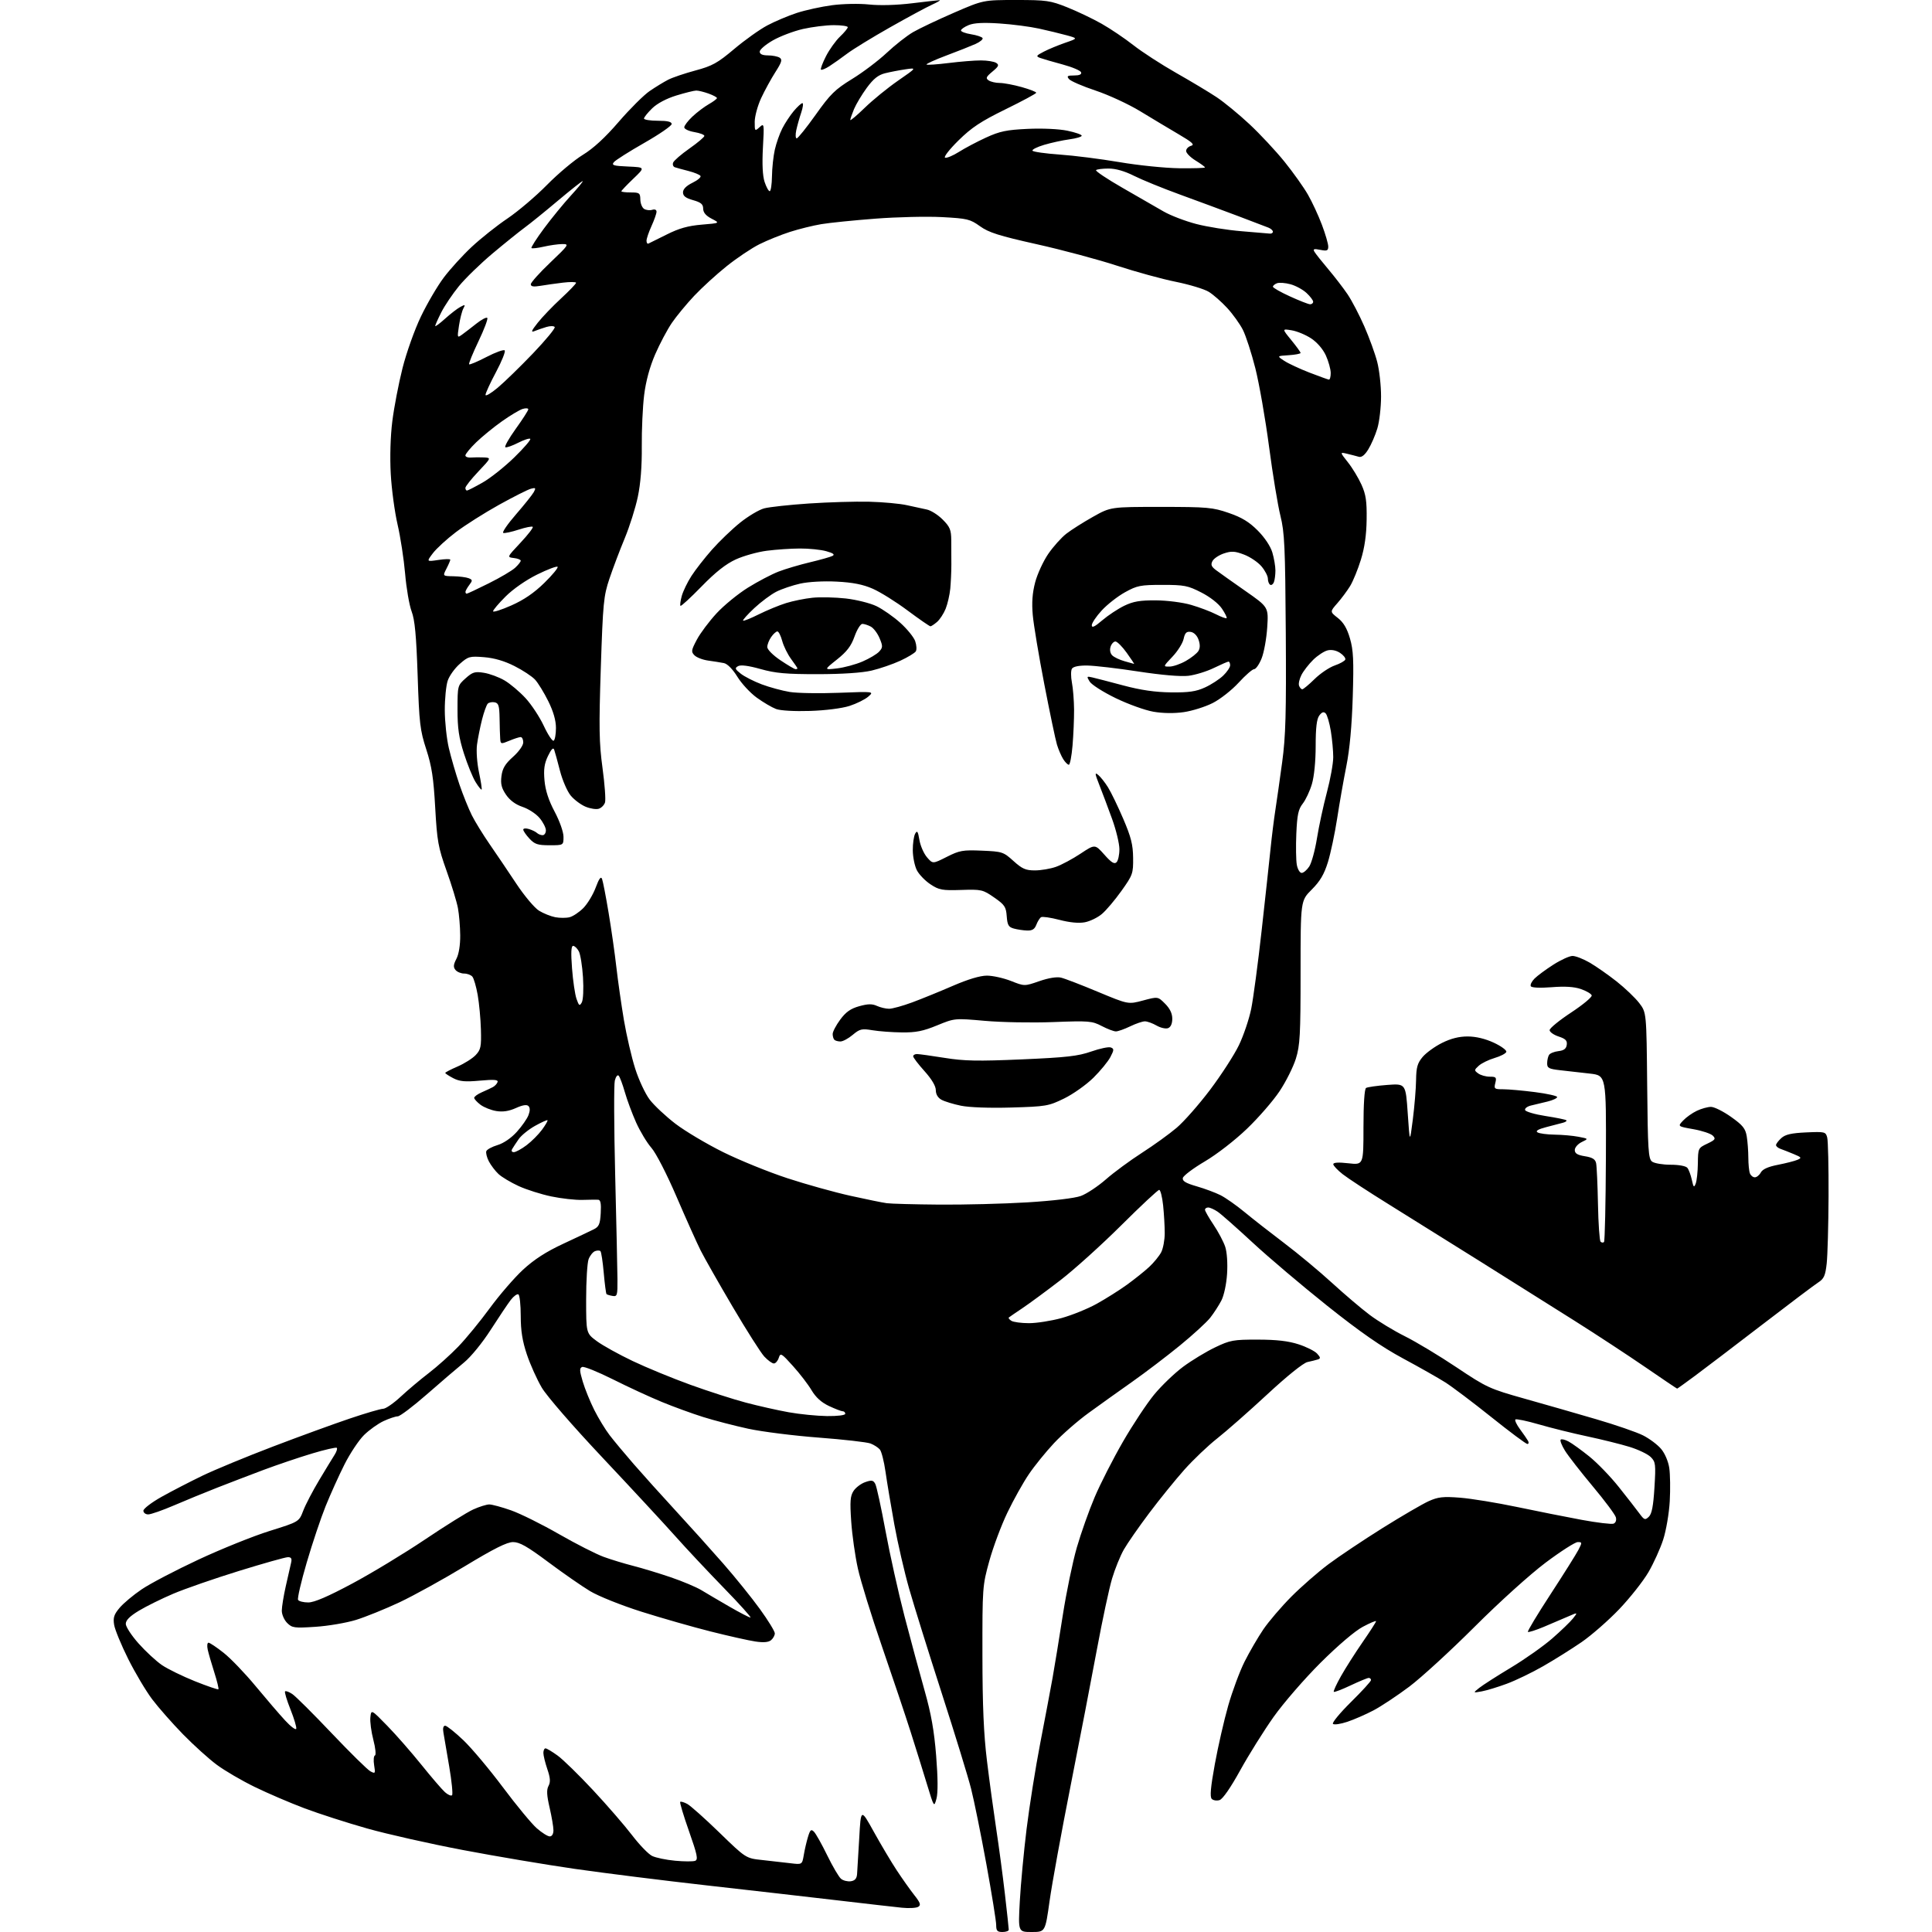 <?xml version="1.0" encoding="UTF-8" standalone="no"?>
<svg 
  version="1.1" 
  xmlns="http://www.w3.org/2000/svg" 
  xmlns:xlink="http://www.w3.org/1999/xlink" 
  xmlns:svg="http://www.w3.org/2000/svg"
  xmlns:rdf="http://www.w3.org/1999/02/22-rdf-syntax-ns#"
  xmlns:cc="http://creativecommons.org/ns#"
  xmlns:dc="http://purl.org/dc/elements/1.1/"
  viewBox="0 0 768 768"
  width="768"
  height="768"
>
<style>svg {background-color: white; }</style>"
<path stroke="none" fill="black" fill-rule="evenodd" d="M398.50,768.00C396.43,768.00 396.00,767.52 396.00,765.22C396.00,763.69 394.24,752.78 392.09,740.97C389.93,729.16 387.20,715.67 386.01,711.00C384.83,706.33 379.59,689.29 374.38,673.15C369.17,657.00 363.34,638.33 361.43,631.65C359.52,624.97 356.86,613.42 355.51,606.00C354.16,598.58 352.59,589.16 352.01,585.08C351.43,580.99 350.42,577.01 349.77,576.22C349.12,575.44 347.44,574.35 346.04,573.81C344.64,573.28 335.39,572.22 325.47,571.47C315.55,570.72 302.95,569.13 297.47,567.95C291.99,566.76 283.90,564.66 279.50,563.28C275.10,561.90 267.68,559.19 263.00,557.26C258.32,555.33 249.61,551.31 243.64,548.31C237.66,545.32 232.17,543.10 231.43,543.39C230.31,543.82 230.35,544.82 231.65,549.20C232.52,552.12 234.58,557.20 236.24,560.50C237.90,563.80 240.64,568.30 242.33,570.50C244.01,572.70 248.33,577.88 251.91,582.00C255.49,586.12 262.99,594.45 268.56,600.50C274.14,606.55 282.64,616.00 287.45,621.50C292.27,627.00 298.86,635.17 302.10,639.66C305.35,644.14 308.00,648.47 308.00,649.28C308.00,650.09 307.33,651.31 306.51,651.99C305.49,652.84 303.51,653.01 300.26,652.52C297.64,652.13 289.65,650.34 282.50,648.54C275.35,646.74 262.98,643.20 255.00,640.68C246.86,638.10 237.88,634.50 234.53,632.48C231.25,630.50 223.77,625.31 217.92,620.94C209.63,614.75 206.55,613.00 203.96,613.00C201.54,613.00 196.40,615.57 184.88,622.54C176.21,627.79 164.47,634.27 158.81,636.94C153.14,639.60 145.35,642.75 141.51,643.94C137.66,645.12 130.41,646.36 125.40,646.68C116.98,647.24 116.12,647.12 114.14,645.14C112.96,643.96 112.01,641.76 112.02,640.25C112.03,638.74 112.74,634.35 113.61,630.50C114.48,626.65 115.42,622.49 115.71,621.25C116.10,619.57 115.79,619.00 114.46,619.00C113.48,619.00 104.71,621.47 94.98,624.48C85.24,627.49 73.50,631.57 68.88,633.53C64.27,635.49 58.14,638.52 55.25,640.26C51.60,642.46 50.00,644.06 50.00,645.51C50.00,646.66 52.29,650.17 55.10,653.32C57.90,656.46 62.06,660.31 64.35,661.88C66.63,663.44 72.54,666.33 77.47,668.31C82.40,670.28 86.61,671.72 86.82,671.51C87.03,671.30 86.30,668.29 85.19,664.81C84.08,661.34 82.90,657.26 82.57,655.75C82.24,654.24 82.38,653.00 82.89,653.00C83.40,653.00 86.11,654.81 88.90,657.02C91.70,659.23 97.42,665.19 101.62,670.27C105.82,675.34 111.09,681.48 113.33,683.90C115.57,686.33 117.56,687.82 117.76,687.22C117.96,686.63 116.92,683.15 115.46,679.50C114.00,675.85 113.04,672.63 113.32,672.35C113.60,672.07 114.88,672.53 116.16,673.38C117.45,674.22 124.50,681.24 131.83,688.97C139.17,696.69 146.10,703.52 147.23,704.12C149.18,705.17 149.27,705.02 148.72,701.67C148.40,699.72 148.55,697.98 149.05,697.81C149.54,697.64 149.26,694.87 148.42,691.65C147.58,688.44 147.04,684.39 147.23,682.65C147.58,679.50 147.58,679.50 153.92,686.00C157.41,689.58 163.52,696.55 167.50,701.50C171.48,706.45 175.70,711.36 176.87,712.41C178.05,713.46 179.32,714.01 179.70,713.63C180.08,713.25 179.57,708.12 178.57,702.22C177.58,696.32 176.54,690.26 176.27,688.75C175.96,687.02 176.21,686.00 176.96,686.00C177.61,686.00 180.86,688.59 184.18,691.75C187.50,694.91 194.58,703.35 199.93,710.50C205.28,717.65 211.32,724.96 213.36,726.75C215.40,728.54 217.73,730.00 218.53,730.00C219.42,730.00 220.00,729.04 220.00,727.56C220.00,726.22 219.31,722.16 218.47,718.54C217.33,713.61 217.22,711.45 218.05,709.92C218.88,708.36 218.76,706.75 217.57,703.25C216.71,700.72 216.00,697.82 216.00,696.82C216.00,695.82 216.38,695.00 216.85,695.00C217.32,695.00 219.48,696.29 221.65,697.86C223.82,699.43 230.16,705.62 235.74,711.61C241.33,717.60 248.30,725.65 251.24,729.50C254.18,733.35 257.78,737.08 259.25,737.78C260.71,738.49 264.82,739.34 268.38,739.67C271.93,740.00 275.52,740.02 276.34,739.70C277.58,739.22 277.18,737.27 273.89,727.93C271.72,721.77 270.14,716.53 270.39,716.28C270.63,716.04 271.88,716.39 273.16,717.07C274.45,717.76 280.23,722.90 286.00,728.51C296.50,738.70 296.50,738.70 303.00,739.39C306.57,739.77 311.61,740.34 314.18,740.66C318.86,741.24 318.86,741.24 319.52,737.37C319.88,735.24 320.63,731.99 321.20,730.15C322.06,727.33 322.44,727.01 323.57,728.15C324.31,728.89 326.68,733.11 328.83,737.52C330.98,741.93 333.45,746.13 334.32,746.85C335.18,747.57 336.93,748.01 338.19,747.83C339.83,747.60 340.56,746.77 340.70,745.00C340.81,743.62 341.20,737.18 341.56,730.69C342.21,718.87 342.21,718.87 347.37,728.19C350.21,733.31 354.30,740.20 356.48,743.50C358.65,746.80 361.78,751.21 363.43,753.31C365.86,756.39 366.16,757.28 365.02,757.99C364.24,758.47 361.33,758.63 358.55,758.35C355.77,758.07 344.27,756.75 333.00,755.43C321.73,754.11 298.32,751.43 281.00,749.48C263.68,747.53 240.05,744.57 228.50,742.91C216.95,741.24 196.93,737.87 184.00,735.41C171.07,732.96 153.97,729.11 146.00,726.86C138.03,724.61 126.78,720.99 121.00,718.81C115.22,716.63 106.32,712.81 101.22,710.32C96.11,707.83 89.36,703.89 86.22,701.56C83.07,699.24 77.02,693.77 72.76,689.42C68.51,685.06 62.99,678.80 60.50,675.50C58.02,672.20 53.72,664.98 50.96,659.46C48.20,653.93 45.69,647.83 45.37,645.90C44.91,643.04 45.31,641.78 47.54,639.14C49.04,637.35 52.99,634.04 56.32,631.79C59.64,629.53 69.82,624.20 78.93,619.95C88.04,615.70 100.76,610.58 107.18,608.58C118.86,604.93 118.86,604.93 120.54,600.53C121.46,598.12 124.33,592.62 126.91,588.32C129.49,584.02 132.23,579.51 133.01,578.30C133.79,577.08 134.18,575.85 133.88,575.54C133.58,575.24 129.09,576.27 123.92,577.83C118.74,579.39 110.12,582.31 104.77,584.31C99.42,586.32 91.10,589.51 86.27,591.40C81.45,593.29 73.75,596.45 69.16,598.42C64.58,600.39 59.96,602.00 58.91,602.00C57.86,602.00 57.00,601.34 57.00,600.53C57.00,599.73 60.26,597.24 64.25,595.00C68.24,592.76 75.55,588.99 80.50,586.60C85.45,584.22 98.05,579.01 108.50,575.03C118.95,571.04 132.68,566.04 139.00,563.91C145.32,561.77 151.31,560.02 152.31,560.01C153.31,560.01 156.46,557.83 159.31,555.18C162.16,552.53 167.20,548.29 170.50,545.77C173.80,543.24 179.03,538.55 182.13,535.34C185.23,532.13 190.89,525.23 194.71,520.00C198.54,514.77 204.48,507.90 207.91,504.73C212.30,500.68 217.04,497.61 223.83,494.45C229.15,491.97 234.62,489.38 236.00,488.69C238.11,487.63 238.55,486.63 238.80,482.22C239.02,478.48 238.74,476.98 237.80,476.91C237.09,476.87 234.24,476.90 231.48,476.98C228.72,477.06 223.17,476.44 219.15,475.60C215.13,474.76 209.29,472.91 206.17,471.48C203.06,470.05 199.45,467.90 198.16,466.69C196.87,465.49 195.15,463.22 194.33,461.66C193.52,460.10 193.07,458.27 193.32,457.60C193.58,456.93 195.59,455.84 197.79,455.18C200.20,454.46 203.23,452.38 205.43,449.94C207.44,447.72 209.54,444.72 210.08,443.28C210.74,441.55 210.74,440.34 210.07,439.67C209.40,439.00 207.74,439.26 205.07,440.47C202.32,441.71 199.89,442.08 197.31,441.66C195.24,441.33 192.41,440.20 191.02,439.17C189.64,438.13 188.50,436.89 188.50,436.41C188.50,435.92 189.85,434.93 191.50,434.21C193.15,433.49 195.15,432.55 195.94,432.13C196.73,431.70 197.57,430.80 197.79,430.13C198.10,429.19 196.44,429.06 190.78,429.57C184.88,430.11 182.72,429.91 180.18,428.60C178.43,427.69 177.00,426.75 177.00,426.50C177.00,426.26 179.21,425.11 181.90,423.95C184.60,422.79 187.83,420.74 189.10,419.40C191.13,417.23 191.36,416.08 191.17,409.23C191.05,404.98 190.47,398.80 189.89,395.50C189.30,392.20 188.36,388.94 187.79,388.25C187.22,387.56 185.74,387.00 184.50,387.00C183.26,387.00 181.71,386.36 181.06,385.57C180.14,384.46 180.22,383.48 181.44,381.12C182.40,379.27 182.98,375.66 182.94,371.80C182.91,368.33 182.50,363.48 182.04,361.00C181.58,358.52 179.55,351.85 177.52,346.17C174.19,336.84 173.75,334.41 173.00,321.06C172.34,309.24 171.63,304.60 169.45,297.89C166.97,290.27 166.65,287.56 166.02,268.50C165.48,252.56 164.91,246.42 163.62,243.03C162.70,240.58 161.53,233.83 161.04,228.03C160.54,222.24 159.19,213.45 158.04,208.50C156.89,203.55 155.67,194.50 155.33,188.39C154.96,181.65 155.20,173.40 155.96,167.39C156.64,161.95 158.46,152.49 160.00,146.37C161.56,140.18 164.81,131.05 167.32,125.83C169.80,120.65 173.89,113.68 176.41,110.33C178.93,106.98 183.92,101.49 187.51,98.14C191.10,94.79 197.49,89.70 201.73,86.85C205.96,83.99 213.04,77.98 217.46,73.48C221.88,68.99 228.29,63.62 231.70,61.55C235.86,59.01 240.54,54.71 245.95,48.43C250.38,43.30 255.92,37.78 258.25,36.19C260.59,34.59 263.91,32.56 265.63,31.68C267.35,30.80 272.23,29.15 276.47,28.01C283.14,26.22 285.22,25.07 291.84,19.49C296.05,15.94 301.98,11.71 305.00,10.11C308.02,8.50 313.33,6.26 316.78,5.13C320.24,4.01 326.54,2.63 330.78,2.07C335.08,1.50 341.60,1.37 345.50,1.79C349.73,2.24 356.46,2.05 362.50,1.31C368.00,0.64 372.95,0.08 373.50,0.07C374.05,0.06 372.70,0.86 370.50,1.86C368.30,2.86 360.76,6.93 353.75,10.90C346.74,14.87 339.09,19.56 336.75,21.32C334.41,23.08 331.22,25.34 329.66,26.34C328.10,27.34 326.61,27.94 326.35,27.68C326.08,27.42 326.98,25.02 328.34,22.35C329.70,19.68 332.21,16.18 333.91,14.56C335.61,12.95 337.00,11.26 337.00,10.81C337.00,10.37 334.50,10.00 331.45,10.00C328.39,10.00 322.88,10.69 319.19,11.52C315.51,12.36 310.13,14.40 307.25,16.04C304.36,17.69 302.00,19.71 302.00,20.52C302.00,21.52 303.05,22.00 305.25,22.02C307.04,22.02 309.14,22.43 309.91,22.92C311.07,23.66 310.76,24.70 308.23,28.66C306.52,31.32 303.98,35.98 302.57,39.00C301.17,42.02 300.02,46.26 300.01,48.40C300.00,52.19 300.06,52.25 301.91,50.58C303.78,48.89 303.81,49.06 303.27,58.75C302.92,65.24 303.15,69.91 303.94,72.32C304.61,74.35 305.52,76.00 305.97,76.00C306.42,76.00 306.82,73.34 306.87,70.09C306.91,66.84 307.42,62.08 308.00,59.50C308.58,56.93 309.91,53.13 310.98,51.05C312.04,48.97 314.09,45.86 315.54,44.13C316.99,42.41 318.54,41.00 318.97,41.00C319.41,41.00 319.19,42.69 318.50,44.75C317.80,46.81 316.92,49.96 316.53,51.75C316.15,53.54 316.23,55.00 316.70,55.00C317.18,55.00 320.58,50.76 324.26,45.59C330.08,37.39 331.95,35.56 338.72,31.40C343.00,28.78 349.20,24.09 352.50,20.99C355.80,17.89 360.52,14.18 363.00,12.75C365.48,11.32 372.76,7.86 379.19,5.07C390.89,0.00 390.89,0.00 403.92,-0.00C415.96,-0.00 417.50,0.22 424.22,2.90C428.23,4.50 434.39,7.44 437.92,9.44C441.45,11.44 447.14,15.29 450.57,17.98C454.01,20.68 461.63,25.62 467.52,28.97C473.41,32.31 480.66,36.66 483.62,38.63C486.59,40.60 492.46,45.42 496.67,49.35C500.88,53.28 507.15,60.00 510.61,64.28C514.06,68.56 518.26,74.46 519.93,77.39C521.61,80.31 524.11,85.71 525.49,89.38C526.87,93.04 528.00,96.92 528.00,98.00C528.00,99.65 527.52,99.85 524.84,99.32C522.30,98.81 521.85,98.96 522.52,100.09C522.97,100.87 525.44,103.97 528.00,107.00C530.56,110.03 534.02,114.53 535.69,117.00C537.36,119.47 540.35,125.20 542.33,129.72C544.31,134.24 546.62,140.60 547.46,143.86C548.31,147.12 549.00,153.32 548.99,157.64C548.98,161.96 548.32,167.69 547.50,170.36C546.69,173.03 545.08,176.76 543.91,178.64C542.51,180.92 541.24,181.91 540.15,181.58C539.24,181.31 537.17,180.78 535.54,180.39C532.58,179.68 532.58,179.68 535.81,183.76C537.59,186.00 540.02,190.01 541.21,192.67C542.97,196.57 543.36,199.23 543.26,206.50C543.18,212.62 542.45,217.74 540.97,222.50C539.78,226.35 537.86,231.05 536.70,232.95C535.54,234.84 533.26,237.92 531.62,239.78C528.64,243.17 528.64,243.17 531.81,245.65C534.06,247.41 535.46,249.77 536.63,253.79C537.99,258.46 538.18,262.51 537.74,276.98C537.38,288.51 536.52,297.92 535.20,304.50C534.10,310.00 532.45,319.38 531.54,325.35C530.62,331.32 528.97,339.12 527.87,342.70C526.36,347.58 524.76,350.29 521.43,353.62C517.00,358.05 517.00,358.05 517.00,386.44C517.00,411.36 516.77,415.56 515.13,420.83C514.10,424.14 511.19,429.95 508.67,433.74C506.15,437.54 500.31,444.27 495.70,448.69C490.91,453.29 483.72,458.86 478.91,461.70C474.29,464.43 470.36,467.39 470.19,468.28C469.95,469.49 471.36,470.33 475.69,471.58C478.88,472.50 483.16,474.09 485.18,475.11C487.20,476.13 491.48,479.14 494.68,481.78C497.88,484.43 505.00,490.00 510.50,494.16C516.00,498.32 524.55,505.43 529.50,509.97C534.45,514.50 541.20,520.24 544.50,522.71C547.80,525.19 554.10,529.01 558.50,531.20C562.90,533.39 572.12,538.94 579.00,543.54C590.99,551.56 592.09,552.07 606.00,555.98C613.98,558.22 626.80,561.90 634.50,564.16C642.20,566.41 650.58,569.30 653.12,570.58C655.66,571.86 658.90,574.28 660.31,575.96C661.80,577.72 663.17,580.92 663.56,583.55C663.93,586.05 664.02,592.01 663.75,596.79C663.48,601.58 662.31,608.42 661.15,612.00C660.00,615.58 657.35,621.41 655.28,624.97C653.20,628.53 647.99,635.13 643.70,639.64C639.40,644.14 632.65,650.05 628.70,652.77C624.74,655.49 617.88,659.79 613.46,662.32C609.04,664.86 602.52,668.01 598.96,669.32C595.41,670.64 590.92,672.00 589.00,672.35C585.50,672.98 585.50,672.98 588.00,670.98C589.38,669.88 595.05,666.24 600.61,662.90C606.18,659.55 613.58,654.33 617.06,651.29C620.55,648.25 624.26,644.66 625.32,643.32C627.25,640.87 627.25,640.87 623.37,642.57C621.24,643.51 616.87,645.37 613.66,646.71C610.45,648.05 607.61,648.95 607.36,648.70C607.11,648.44 611.17,641.70 616.38,633.71C621.59,625.72 626.57,617.79 627.45,616.09C628.96,613.17 628.95,613.00 627.18,613.00C626.15,613.00 620.40,616.68 614.40,621.18C608.19,625.85 596.05,636.81 586.18,646.67C576.65,656.19 564.97,666.89 560.21,670.47C555.45,674.04 549.07,678.27 546.03,679.88C542.99,681.48 538.29,683.54 535.59,684.44C532.89,685.34 530.32,685.72 529.87,685.27C529.43,684.83 532.65,680.92 537.03,676.59C541.41,672.27 545.00,668.34 545.00,667.86C545.00,667.39 544.59,667.00 544.09,667.00C543.59,667.00 540.35,668.34 536.90,669.97C533.44,671.61 530.43,672.76 530.20,672.53C529.97,672.30 531.25,669.50 533.05,666.31C534.85,663.11 538.72,657.03 541.66,652.78C544.60,648.54 547.00,644.80 547.00,644.47C547.00,644.14 544.64,645.13 541.75,646.67C538.61,648.33 531.84,654.10 524.93,660.98C518.57,667.32 510.18,677.00 506.28,682.50C502.39,688.00 496.42,697.54 493.01,703.71C489.21,710.61 486.05,715.17 484.81,715.56C483.70,715.91 482.30,715.70 481.70,715.10C480.90,714.30 481.23,710.52 482.92,701.25C484.20,694.24 486.59,683.77 488.24,678.00C489.89,672.23 492.82,664.35 494.75,660.50C496.69,656.65 500.03,650.91 502.18,647.73C504.34,644.56 509.34,638.71 513.30,634.72C517.26,630.74 523.92,624.92 528.09,621.80C532.27,618.68 541.95,612.21 549.59,607.42C557.24,602.64 565.50,597.83 567.94,596.73C571.69,595.05 573.65,594.83 580.44,595.36C584.87,595.71 595.02,597.37 603.00,599.04C610.98,600.71 622.55,603.02 628.73,604.16C634.90,605.30 640.60,605.98 641.40,605.68C642.26,605.35 642.64,604.33 642.33,603.16C642.05,602.08 637.90,596.52 633.12,590.81C628.34,585.09 623.38,578.73 622.10,576.66C620.82,574.59 620.05,572.62 620.39,572.28C620.73,571.94 622.14,572.27 623.53,573.02C624.92,573.76 628.63,576.44 631.78,578.97C634.93,581.51 640.20,586.96 643.50,591.11C646.80,595.25 650.47,599.95 651.65,601.57C653.62,604.24 653.95,604.36 655.44,602.93C656.63,601.79 657.22,598.68 657.67,591.33C658.24,582.04 658.13,581.13 656.20,579.20C655.05,578.05 651.28,576.24 647.81,575.17C644.34,574.10 636.77,572.22 631.00,570.99C625.23,569.77 616.56,567.62 611.74,566.22C606.93,564.82 602.72,563.95 602.39,564.27C602.07,564.60 602.90,566.36 604.25,568.18C605.60,570.01 607.02,572.06 607.41,572.75C607.80,573.44 607.68,574.00 607.15,574.00C606.61,574.00 600.17,569.20 592.84,563.33C585.50,557.46 577.25,551.24 574.50,549.50C571.75,547.76 564.18,543.47 557.67,539.97C549.15,535.38 540.77,529.56 527.67,519.13C517.68,511.17 504.32,499.86 498.00,494.00C491.68,488.14 485.39,482.59 484.03,481.67C482.67,480.75 480.98,480.00 480.28,480.00C479.57,480.00 479.00,480.40 479.00,480.90C479.00,481.39 480.54,484.08 482.41,486.87C484.29,489.66 486.37,493.59 487.04,495.61C487.75,497.76 488.05,502.21 487.78,506.39C487.52,510.46 486.55,514.99 485.51,516.99C484.51,518.91 482.53,521.98 481.10,523.80C479.67,525.62 474.23,530.61 469.00,534.88C463.77,539.15 455.23,545.65 450.00,549.33C444.77,553.01 436.98,558.58 432.69,561.70C428.39,564.82 422.22,570.21 418.98,573.68C415.74,577.14 411.24,582.70 408.99,586.02C406.73,589.34 402.89,596.21 400.46,601.28C398.02,606.35 394.79,615.00 393.27,620.50C390.55,630.32 390.50,630.99 390.53,658.00C390.55,678.09 391.04,689.41 392.34,700.00C393.31,707.98 394.97,720.12 396.01,727.00C397.06,733.88 398.61,745.51 399.46,752.85C400.31,760.18 401.00,766.60 401.00,767.10C401.00,767.59 399.88,768.00 398.50,768.00zM410.11,768.00C404.72,768.00 404.72,768.00 405.39,755.75C405.76,749.01 406.97,736.08 408.09,727.00C409.21,717.92 411.64,702.62 413.50,693.00C415.36,683.38 417.57,671.67 418.41,667.00C419.24,662.33 421.08,651.10 422.48,642.05C423.89,633.01 426.39,620.92 428.04,615.19C429.70,609.46 432.90,600.43 435.15,595.14C437.40,589.84 442.45,579.94 446.37,573.14C450.29,566.35 455.89,557.89 458.81,554.35C461.73,550.81 466.91,545.84 470.31,543.31C473.71,540.79 479.43,537.32 483.00,535.61C489.01,532.73 490.29,532.50 500.00,532.52C507.46,532.53 512.15,533.07 516.21,534.39C519.35,535.41 522.67,537.08 523.59,538.10C524.96,539.61 525.01,540.04 523.89,540.40C523.12,540.64 521.25,541.11 519.72,541.44C518.06,541.81 511.57,547.03 503.72,554.32C496.45,561.06 487.52,568.91 483.89,571.77C480.25,574.63 474.36,580.24 470.80,584.23C467.24,588.23 460.94,596.00 456.81,601.50C452.67,607.00 448.14,613.52 446.73,616.00C445.32,618.48 443.22,623.65 442.07,627.50C440.91,631.35 438.22,643.95 436.07,655.50C433.93,667.05 429.20,691.56 425.56,709.97C421.92,728.37 418.16,748.96 417.22,755.72C415.50,768.00 415.50,768.00 410.11,768.00zM372.26,715.00C371.30,718.49 371.29,718.47 368.56,709.50C367.06,704.55 364.11,695.10 362.01,688.50C359.91,681.90 354.77,666.60 350.60,654.50C346.42,642.40 342.11,628.45 341.02,623.50C339.92,618.55 338.73,610.13 338.37,604.80C337.82,596.81 337.99,594.67 339.30,592.67C340.18,591.33 342.26,589.75 343.94,589.17C346.51,588.27 347.14,588.39 347.94,589.88C348.46,590.85 350.29,599.27 352.01,608.58C353.73,617.88 357.13,633.15 359.56,642.50C362.00,651.85 365.58,665.12 367.53,672.00C370.15,681.25 371.35,688.01 372.14,698.00C372.84,706.79 372.88,712.72 372.26,715.00zM298.32,643.00C298.79,643.00 294.04,637.71 287.75,631.25C281.46,624.79 272.70,615.45 268.30,610.50C263.89,605.55 250.96,591.60 239.57,579.50C227.68,566.88 217.36,554.98 215.36,551.60C213.45,548.35 210.78,542.42 209.44,538.42C207.66,533.12 207.00,528.98 207.00,523.13C207.00,518.72 206.59,514.86 206.08,514.55C205.58,514.24 204.21,515.23 203.04,516.74C201.87,518.26 198.29,523.60 195.07,528.61C191.74,533.80 187.18,539.39 184.46,541.61C181.84,543.75 175.20,549.44 169.71,554.25C164.21,559.06 158.99,563.01 158.11,563.02C157.22,563.03 154.70,563.87 152.50,564.89C150.30,565.90 146.80,568.40 144.72,570.44C142.65,572.48 139.13,577.76 136.91,582.19C134.68,586.61 131.32,594.07 129.43,598.75C127.54,603.44 124.16,613.51 121.93,621.13C119.69,628.74 118.15,635.43 118.49,635.99C118.84,636.54 120.66,637.00 122.55,637.00C124.91,637.00 130.38,634.65 140.07,629.46C147.81,625.32 160.80,617.45 168.93,611.98C177.06,606.51 185.69,601.13 188.11,600.04C190.52,598.94 193.40,598.04 194.50,598.04C195.60,598.04 199.51,599.10 203.19,600.40C206.87,601.70 215.42,605.94 222.19,609.83C228.96,613.71 236.97,617.79 240.00,618.89C243.03,619.99 248.32,621.60 251.76,622.47C255.20,623.35 261.87,625.37 266.58,626.97C271.28,628.57 276.79,630.89 278.82,632.12C280.84,633.35 285.86,636.30 289.98,638.68C294.09,641.05 297.84,643.00 298.32,643.00zM328.75,562.91C332.98,562.96 336.00,562.58 336.00,562.00C336.00,561.45 335.55,561.00 334.99,561.00C334.43,561.00 331.98,560.06 329.53,558.91C326.52,557.50 324.29,555.47 322.62,552.66C321.27,550.37 317.94,546.03 315.22,543.02C310.60,537.88 310.24,537.68 309.57,539.77C309.18,540.99 308.30,542.00 307.62,542.00C306.93,542.00 305.23,540.76 303.82,539.25C302.42,537.74 296.77,528.85 291.26,519.50C285.75,510.15 280.03,500.07 278.53,497.11C277.04,494.14 272.74,484.56 268.98,475.82C265.08,466.74 260.78,458.38 258.96,456.30C257.20,454.30 254.47,449.77 252.88,446.24C251.30,442.71 249.28,437.28 248.39,434.16C247.50,431.05 246.40,428.10 245.94,427.61C245.48,427.11 244.80,427.96 244.40,429.54C244.01,431.10 244.07,447.93 244.54,466.94C245.01,485.95 245.42,504.65 245.45,508.50C245.50,514.96 245.35,515.47 243.50,515.15C242.40,514.97 241.32,514.64 241.10,514.43C240.89,514.21 240.39,510.42 240.00,506.00C239.61,501.58 239.02,497.69 238.69,497.36C238.36,497.02 237.39,497.02 236.53,497.35C235.67,497.68 234.53,499.11 233.98,500.54C233.44,501.96 233.00,509.17 233.00,516.56C233.00,529.99 233.00,529.99 237.25,533.13C239.59,534.86 246.00,538.41 251.50,541.03C257.00,543.65 267.32,547.89 274.44,550.47C281.55,553.04 291.45,556.23 296.44,557.55C301.42,558.87 309.10,560.60 313.50,561.39C317.90,562.18 324.76,562.86 328.75,562.91zM666.69,552.00C666.56,552.00 660.85,548.15 653.98,543.43C647.12,538.72 634.52,530.46 626.00,525.08C617.48,519.69 600.60,509.08 588.50,501.50C576.40,493.91 559.98,483.66 552.00,478.71C544.02,473.76 535.81,468.39 533.75,466.77C531.69,465.15 530.00,463.36 530.00,462.79C530.00,462.10 532.06,461.97 536.00,462.42C542.00,463.10 542.00,463.10 542.00,448.11C542.00,438.87 542.40,432.87 543.03,432.48C543.60,432.13 547.38,431.59 551.43,431.28C558.79,430.73 558.79,430.73 559.60,442.61C560.41,454.50 560.41,454.50 561.62,445.00C562.28,439.77 562.87,432.72 562.91,429.33C562.98,424.26 563.45,422.62 565.52,420.15C566.91,418.51 570.37,416.00 573.22,414.58C576.74,412.82 580.00,412.00 583.45,412.01C586.71,412.02 590.39,412.90 593.84,414.50C596.77,415.87 599.00,417.51 598.78,418.15C598.57,418.79 596.47,419.88 594.12,420.57C591.76,421.27 588.94,422.65 587.85,423.63C585.97,425.33 585.96,425.50 587.62,426.71C588.59,427.42 590.65,428.00 592.21,428.00C594.73,428.00 594.97,428.27 594.41,430.50C593.82,432.84 594.03,433.00 597.57,433.00C599.66,433.00 605.33,433.51 610.18,434.13C615.03,434.75 619.00,435.64 619.00,436.09C619.00,436.55 617.31,437.35 615.25,437.86C613.19,438.38 610.23,439.09 608.68,439.44C607.13,439.79 606.04,440.61 606.25,441.26C606.47,441.91 610.14,442.98 614.41,443.64C618.68,444.30 622.39,445.06 622.66,445.33C622.93,445.60 622.33,446.04 621.33,446.30C620.32,446.57 617.33,447.35 614.68,448.04C611.42,448.89 610.29,449.57 611.18,450.13C611.91,450.59 614.98,451.00 618.00,451.04C621.02,451.08 625.30,451.46 627.50,451.89C631.50,452.66 631.50,452.66 628.75,453.99C627.24,454.72 626.00,456.14 626.00,457.15C626.00,458.51 627.03,459.14 630.01,459.62C633.01,460.10 634.14,460.80 634.48,462.38C634.73,463.55 635.07,470.88 635.22,478.67C635.37,486.46 635.84,493.17 636.25,493.58C636.66,494.00 637.28,494.06 637.62,493.72C637.95,493.38 638.29,478.35 638.37,460.31C638.50,427.51 638.50,427.51 632.00,426.77C628.42,426.37 623.14,425.77 620.25,425.44C615.70,424.93 615.00,424.57 615.02,422.68C615.02,421.48 615.36,419.98 615.77,419.34C616.17,418.70 617.86,418.03 619.50,417.84C621.67,417.59 622.58,416.91 622.81,415.35C623.05,413.65 622.35,412.94 619.56,412.02C617.60,411.37 616.00,410.23 616.00,409.49C616.00,408.74 619.85,405.59 624.56,402.49C629.27,399.39 632.94,396.32 632.73,395.68C632.52,395.03 630.58,393.90 628.42,393.16C625.74,392.24 622.08,392.01 616.82,392.43C612.19,392.79 608.90,392.65 608.53,392.05C608.20,391.51 608.86,390.14 610.00,389.00C611.14,387.86 614.51,385.37 617.49,383.47C620.47,381.56 623.90,380.00 625.11,380.00C626.33,380.00 629.39,381.19 631.91,382.65C634.44,384.11 639.25,387.48 642.62,390.13C645.98,392.79 650.03,396.65 651.62,398.73C654.50,402.50 654.50,402.50 654.78,431.50C655.02,457.17 655.25,460.64 656.72,461.75C657.63,462.44 660.94,463.00 664.07,463.00C667.41,463.00 670.17,463.51 670.76,464.25C671.32,464.94 672.11,467.07 672.53,469.00C673.18,472.00 673.39,472.22 674.07,470.50C674.50,469.40 674.89,465.77 674.93,462.44C675.00,456.46 675.06,456.34 678.66,454.63C681.86,453.10 682.13,452.70 680.86,451.43C680.05,450.63 676.58,449.47 673.14,448.87C666.87,447.76 666.87,447.76 669.06,445.44C670.26,444.16 672.72,442.41 674.52,441.56C676.33,440.70 678.86,440.00 680.15,440.00C681.44,440.00 685.03,441.79 688.12,443.98C692.80,447.31 693.84,448.59 694.36,451.73C694.70,453.81 694.98,457.60 694.99,460.17C695.00,462.74 695.27,465.55 695.61,466.42C695.94,467.29 696.82,468.00 697.57,468.00C698.32,468.00 699.39,467.13 699.96,466.07C700.66,464.77 702.87,463.78 706.75,463.03C709.91,462.41 713.40,461.52 714.50,461.05C716.31,460.28 716.16,460.06 713.00,458.75C711.08,457.95 708.71,457.02 707.75,456.68C706.79,456.34 706.00,455.67 706.00,455.19C706.00,454.70 706.95,453.45 708.10,452.41C709.69,450.97 712.09,450.42 717.96,450.15C725.39,449.82 725.74,449.90 726.34,452.15C726.69,453.44 726.93,463.95 726.88,475.50C726.83,487.05 726.49,499.10 726.14,502.27C725.61,507.07 725.05,508.33 722.81,509.77C721.32,510.72 711.20,518.35 700.31,526.72C689.41,535.09 677.44,544.20 673.70,546.97C669.97,549.74 666.81,552.00 666.69,552.00zM409.02,525.98C412.06,525.99 417.91,525.07 422.02,523.94C426.13,522.80 432.43,520.25 436.00,518.26C439.57,516.28 444.98,512.87 448.00,510.69C451.02,508.50 455.00,505.32 456.84,503.61C458.67,501.90 460.81,499.28 461.59,497.80C462.36,496.31 463.00,492.89 463.00,490.20C463.00,487.50 462.71,482.53 462.36,479.15C462.00,475.77 461.30,473.00 460.79,473.00C460.28,473.00 453.48,479.35 445.68,487.11C437.88,494.87 427.00,504.69 421.50,508.92C416.00,513.15 409.25,518.12 406.50,519.97C403.75,521.81 401.29,523.50 401.03,523.72C400.77,523.93 401.22,524.53 402.03,525.04C402.84,525.55 405.98,525.98 409.02,525.98zM373.35,478.85C383.17,478.93 398.92,478.53 408.35,477.96C418.52,477.34 427.19,476.31 429.64,475.42C431.92,474.59 436.40,471.63 439.59,468.84C442.78,466.04 449.24,461.29 453.95,458.26C458.65,455.24 464.86,450.76 467.75,448.30C470.64,445.85 476.63,439.04 481.06,433.17C485.48,427.30 490.62,419.35 492.48,415.50C494.34,411.65 496.54,405.12 497.38,401.00C498.21,396.88 500.07,382.93 501.51,370.00C502.95,357.07 504.54,342.45 505.05,337.50C505.55,332.55 506.42,325.57 506.98,322.00C507.53,318.43 508.75,309.88 509.68,303.00C511.08,292.69 511.33,283.68 511.12,251.50C510.89,217.25 510.63,211.59 508.98,205.00C507.95,200.88 505.91,188.50 504.46,177.50C503.01,166.50 500.56,152.52 499.03,146.44C497.49,140.35 495.25,133.45 494.05,131.09C492.84,128.73 490.04,124.82 487.81,122.41C485.58,119.99 482.30,117.11 480.52,116.01C478.74,114.91 472.83,113.12 467.39,112.02C461.95,110.93 451.43,108.04 444.00,105.61C436.57,103.18 422.25,99.34 412.16,97.09C397.12,93.73 393.05,92.44 389.56,89.93C385.61,87.10 384.51,86.84 374.40,86.30C368.41,85.99 356.52,86.26 348.00,86.92C339.48,87.57 329.80,88.55 326.50,89.10C323.20,89.65 317.57,91.04 314.00,92.19C310.43,93.34 304.97,95.54 301.88,97.09C298.79,98.63 292.94,102.55 288.88,105.80C284.82,109.04 279.00,114.36 275.95,117.60C272.89,120.85 268.90,125.69 267.07,128.36C265.25,131.03 262.26,136.67 260.43,140.88C258.27,145.88 256.75,151.49 256.06,157.02C255.48,161.68 255.06,170.90 255.12,177.50C255.19,185.34 254.65,192.27 253.54,197.50C252.62,201.90 250.27,209.32 248.33,214.00C246.38,218.68 243.66,225.88 242.27,230.00C239.94,236.94 239.69,239.59 238.83,265.50C238.05,289.26 238.15,295.29 239.51,305.29C240.39,311.78 240.84,317.94 240.50,318.99C240.17,320.04 239.05,321.17 238.02,321.49C236.99,321.82 234.63,321.45 232.78,320.68C230.92,319.91 228.27,317.93 226.89,316.28C225.51,314.64 223.58,310.19 222.60,306.40C221.62,302.60 220.59,298.82 220.29,298.00C219.93,296.99 219.14,297.80 217.84,300.50C216.37,303.57 216.05,305.84 216.45,310.28C216.81,314.23 218.09,318.17 220.49,322.68C222.49,326.45 224.00,330.74 224.00,332.65C224.00,336.00 224.00,336.00 218.45,336.00C213.74,336.00 212.54,335.60 210.45,333.35C209.10,331.90 208.00,330.29 208.00,329.79C208.00,329.28 209.01,329.17 210.25,329.55C211.49,329.92 212.93,330.62 213.45,331.11C213.97,331.60 214.99,332.00 215.70,332.00C216.41,332.00 217.00,331.13 217.00,330.08C217.00,329.02 215.86,326.80 214.47,325.15C213.08,323.50 210.05,321.52 207.72,320.75C204.96,319.83 202.69,318.16 201.16,315.92C199.35,313.26 198.94,311.61 199.34,308.50C199.74,305.43 200.80,303.66 203.93,300.86C206.26,298.78 208.00,296.33 208.00,295.11C208.00,293.95 207.54,293.00 206.97,293.00C206.40,293.00 204.38,293.65 202.47,294.45C199.13,295.84 198.99,295.81 198.84,293.70C198.75,292.49 198.63,288.81 198.59,285.53C198.51,280.55 198.19,279.49 196.64,279.18C195.62,278.98 194.38,279.22 193.89,279.71C193.40,280.20 192.37,283.06 191.61,286.05C190.85,289.05 189.96,293.52 189.62,296.00C189.28,298.53 189.63,303.35 190.40,307.00C191.16,310.57 191.63,313.66 191.45,313.86C191.26,314.06 190.18,312.71 189.04,310.86C187.90,309.01 185.82,303.90 184.41,299.50C182.41,293.22 181.86,289.46 181.87,282.00C181.88,272.58 181.91,272.47 185.08,269.64C187.87,267.14 188.78,266.87 192.38,267.45C194.65,267.81 198.33,269.17 200.56,270.48C202.79,271.79 206.54,274.95 208.89,277.50C211.25,280.05 214.53,285.03 216.18,288.57C217.83,292.11 219.60,294.75 220.09,294.44C220.59,294.13 221.00,291.86 221.00,289.38C221.00,286.38 219.98,282.83 217.93,278.69C216.24,275.29 213.88,271.44 212.68,270.15C211.48,268.86 207.81,266.43 204.51,264.77C200.53,262.75 196.48,261.57 192.44,261.24C186.70,260.78 186.14,260.94 182.74,263.93C180.75,265.67 178.60,268.68 177.96,270.62C177.32,272.55 176.80,277.82 176.81,282.32C176.82,286.82 177.54,293.59 178.42,297.37C179.31,301.15 181.21,307.68 182.64,311.87C184.08,316.07 186.30,321.57 187.57,324.10C188.84,326.63 192.03,331.81 194.65,335.60C197.28,339.40 202.05,346.45 205.25,351.29C208.45,356.12 212.52,360.96 214.29,362.03C216.05,363.11 218.96,364.27 220.74,364.61C222.53,364.94 225.08,364.95 226.42,364.61C227.75,364.28 230.20,362.65 231.86,360.99C233.51,359.33 235.73,355.67 236.78,352.86C238.14,349.21 238.87,348.22 239.33,349.41C239.68,350.32 240.85,356.34 241.92,362.79C243.00,369.23 244.40,379.00 245.02,384.50C245.65,390.00 247.00,399.46 248.02,405.52C249.05,411.58 251.05,420.23 252.48,424.73C253.90,429.24 256.51,434.82 258.28,437.14C260.05,439.45 264.65,443.76 268.50,446.71C272.35,449.65 280.90,454.74 287.50,458.01C294.10,461.27 305.59,465.94 313.03,468.37C320.47,470.81 331.72,473.94 338.03,475.34C344.34,476.74 350.85,478.07 352.50,478.29C354.15,478.52 363.53,478.77 373.35,478.85zM204.26,458.00C205.02,458.00 207.29,456.76 209.30,455.25C211.31,453.74 214.08,450.96 215.47,449.07C216.85,447.19 217.83,445.49 217.64,445.31C217.46,445.12 215.22,446.14 212.66,447.56C210.11,448.99 207.19,451.36 206.18,452.83C205.16,454.30 204.00,456.06 203.60,456.75C203.17,457.50 203.44,458.00 204.26,458.00zM402.00,440.26C393.34,440.51 385.28,440.22 382.00,439.54C378.98,438.92 375.49,437.85 374.25,437.17C372.82,436.38 372.00,434.99 372.00,433.36C372.00,431.73 370.37,428.98 367.50,425.79C365.02,423.04 363.00,420.38 363.00,419.89C363.00,419.40 363.68,419.00 364.51,419.00C365.34,419.00 370.28,419.69 375.49,420.52C383.30,421.78 388.66,421.88 406.22,421.12C423.97,420.35 428.54,419.83 433.77,418.00C437.22,416.79 440.72,416.06 441.56,416.38C442.89,416.90 442.88,417.34 441.41,420.17C440.50,421.93 437.45,425.65 434.63,428.44C431.80,431.22 426.57,434.93 423.00,436.67C416.80,439.69 415.83,439.86 402.00,440.26zM334.09,414.00C333.12,414.00 332.03,413.70 331.67,413.33C331.30,412.97 331.00,411.93 331.00,411.03C331.00,410.13 332.34,407.57 333.99,405.33C336.23,402.29 338.12,400.95 341.53,399.99C345.00,399.02 346.68,398.99 348.59,399.86C349.97,400.49 352.14,401.00 353.43,401.00C354.71,401.00 358.85,399.86 362.63,398.46C366.41,397.06 373.69,394.09 378.81,391.87C384.79,389.28 389.62,387.83 392.31,387.83C394.62,387.83 398.92,388.79 401.88,389.95C407.25,392.07 407.25,392.07 413.16,390.02C416.83,388.75 420.10,388.22 421.78,388.63C423.28,388.98 429.90,391.53 436.49,394.29C448.49,399.29 448.49,399.29 454.39,397.71C460.29,396.13 460.29,396.13 463.14,398.99C465.06,400.91 466.00,402.87 466.00,404.95C466.00,406.93 465.39,408.30 464.33,408.70C463.41,409.06 461.35,408.59 459.75,407.67C458.15,406.75 456.06,406.00 455.11,406.00C454.15,406.00 451.51,406.90 449.24,408.00C446.96,409.10 444.41,410.00 443.58,410.00C442.74,410.00 440.21,409.04 437.95,407.86C434.11,405.85 432.85,405.75 418.67,406.29C410.33,406.61 398.10,406.39 391.50,405.80C379.49,404.74 379.49,404.74 372.50,407.61C366.94,409.90 364.05,410.47 358.50,410.40C354.65,410.36 349.38,409.97 346.79,409.53C342.57,408.83 341.77,409.02 338.97,411.37C337.25,412.82 335.06,414.00 334.09,414.00zM231.27,398.48C231.83,397.48 232.04,393.12 231.75,388.51C231.47,384.01 230.72,379.35 230.09,378.16C229.45,376.97 228.43,376.00 227.82,376.00C227.04,376.00 226.91,378.66 227.39,384.94C227.76,389.86 228.56,395.31 229.17,397.06C230.14,399.85 230.41,400.03 231.27,398.48zM408.27,369.90C406.75,369.85 404.38,369.49 403.00,369.11C400.91,368.53 400.45,367.73 400.19,364.22C399.92,360.48 399.37,359.66 395.19,356.76C390.69,353.63 390.16,353.51 382.08,353.77C374.51,354.01 373.27,353.79 369.86,351.52C367.77,350.14 365.34,347.63 364.47,345.94C363.60,344.26 362.87,340.69 362.85,338.02C362.83,335.35 363.25,332.38 363.79,331.41C364.59,329.98 364.90,330.44 365.48,333.89C365.87,336.21 367.23,339.31 368.49,340.78C370.78,343.44 370.78,343.44 376.36,340.62C381.42,338.06 382.73,337.83 390.32,338.15C398.40,338.49 398.86,338.64 402.86,342.25C406.32,345.38 407.73,346.00 411.38,346.00C413.78,346.00 417.56,345.36 419.76,344.58C421.97,343.80 426.36,341.45 429.52,339.35C435.26,335.54 435.26,335.54 438.98,339.72C441.78,342.89 442.97,343.63 443.85,342.75C444.48,342.12 444.99,339.78 444.98,337.55C444.97,335.32 443.66,329.90 442.06,325.50C440.46,321.10 438.20,315.06 437.02,312.08C435.19,307.45 435.12,306.86 436.57,308.06C437.51,308.84 439.26,311.05 440.46,312.99C441.67,314.92 444.39,320.55 446.51,325.50C449.62,332.75 450.38,335.77 450.43,341.02C450.50,347.24 450.28,347.85 445.78,354.16C443.19,357.79 439.69,361.93 438.00,363.34C436.32,364.76 433.27,366.24 431.22,366.62C428.83,367.07 425.23,366.73 421.15,365.66C417.66,364.75 414.37,364.27 413.84,364.60C413.31,364.93 412.47,366.28 411.96,367.60C411.28,369.38 410.33,369.97 408.27,369.90zM517.43,347.00C518.17,347.00 519.52,345.85 520.45,344.44C521.37,343.04 522.75,337.97 523.52,333.19C524.29,328.41 526.06,320.23 527.45,315.00C528.84,309.77 529.98,303.48 529.98,301.00C529.99,298.52 529.55,293.83 529.02,290.57C528.48,287.31 527.56,284.16 526.96,283.57C526.18,282.81 525.46,283.05 524.43,284.44C523.41,285.83 523.00,289.29 523.00,296.51C523.00,302.59 522.40,308.65 521.50,311.68C520.68,314.46 519.04,317.95 517.86,319.45C516.11,321.68 515.64,323.88 515.31,331.34C515.09,336.38 515.18,341.96 515.50,343.75C515.83,345.54 516.69,347.00 517.43,347.00zM424.88,304.00C424.42,304.00 423.41,302.99 422.63,301.75C421.86,300.51 420.74,297.93 420.16,296.00C419.57,294.07 417.31,283.27 415.13,272.00C412.95,260.73 410.88,248.35 410.54,244.50C410.10,239.57 410.38,235.73 411.49,231.50C412.36,228.20 414.69,223.13 416.67,220.22C418.66,217.32 421.91,213.69 423.89,212.15C425.88,210.61 430.65,207.59 434.50,205.43C441.50,201.50 441.50,201.50 461.50,201.50C479.98,201.51 482.03,201.69 488.44,203.90C493.62,205.68 496.55,207.46 499.97,210.90C502.73,213.67 505.04,217.14 505.78,219.62C506.45,221.88 507.00,225.11 507.00,226.78C507.00,228.46 506.73,230.55 506.40,231.41C506.06,232.28 505.39,232.74 504.90,232.44C504.40,232.13 504.00,231.04 504.00,230.02C504.00,228.99 502.86,226.80 501.47,225.15C500.08,223.50 496.97,221.39 494.55,220.47C490.91,219.08 489.55,218.99 486.57,219.98C484.60,220.63 482.54,221.99 481.99,223.01C481.21,224.47 481.51,225.24 483.44,226.68C484.77,227.68 490.01,231.39 495.06,234.92C504.26,241.34 504.26,241.34 503.74,249.42C503.45,253.86 502.45,259.41 501.50,261.75C500.56,264.09 499.22,266.00 498.54,266.00C497.86,266.00 495.09,268.41 492.39,271.36C489.69,274.31 485.05,277.96 482.08,279.46C479.11,280.97 473.94,282.59 470.59,283.08C466.76,283.63 462.28,283.57 458.50,282.92C455.20,282.35 448.45,279.92 443.50,277.52C438.55,275.12 433.90,272.16 433.16,270.94C431.90,268.88 431.97,268.77 434.16,269.27C435.45,269.56 441.00,271.00 446.50,272.47C453.52,274.34 459.18,275.16 465.50,275.23C472.61,275.31 475.44,274.90 479.00,273.27C481.48,272.14 484.74,270.02 486.25,268.56C487.76,267.11 489.00,265.26 489.00,264.46C489.00,263.66 488.71,263.00 488.35,263.00C487.99,263.00 485.38,264.14 482.54,265.52C479.70,266.91 475.14,268.31 472.41,268.64C469.33,269.00 461.75,268.35 452.47,266.93C444.24,265.66 435.12,264.60 432.21,264.56C428.85,264.52 426.63,264.98 426.11,265.82C425.66,266.55 425.66,269.02 426.10,271.32C426.55,273.62 426.93,278.47 426.96,282.10C426.98,285.73 426.71,292.14 426.35,296.35C426.00,300.56 425.33,304.00 424.88,304.00zM322.00,282.61C315.87,282.81 310.25,282.49 308.50,281.84C306.85,281.22 303.39,279.19 300.81,277.32C298.23,275.45 294.76,271.70 293.09,268.98C291.24,265.99 289.16,263.87 287.77,263.59C286.52,263.34 283.73,262.89 281.57,262.60C279.41,262.31 276.94,261.37 276.08,260.51C274.68,259.10 274.76,258.51 277.01,254.27C278.38,251.69 281.91,246.98 284.85,243.80C287.79,240.62 293.42,236.02 297.35,233.58C301.28,231.14 306.75,228.27 309.50,227.21C312.25,226.15 317.88,224.49 322.00,223.51C326.12,222.53 330.15,221.39 330.95,220.97C331.96,220.43 331.21,219.88 328.45,219.11C326.28,218.50 321.57,218.02 318.00,218.04C314.43,218.05 308.49,218.45 304.82,218.93C301.15,219.40 295.59,220.96 292.48,222.38C288.52,224.20 284.43,227.43 278.88,233.13C274.51,237.61 270.74,241.08 270.50,240.83C270.25,240.59 270.49,238.82 271.01,236.91C271.54,235.00 273.27,231.42 274.85,228.97C276.43,226.51 280.11,221.80 283.02,218.50C285.94,215.20 290.96,210.38 294.19,207.78C297.41,205.19 301.73,202.62 303.78,202.08C305.82,201.54 313.80,200.67 321.50,200.15C329.20,199.63 340.00,199.31 345.50,199.44C351.00,199.58 357.75,200.20 360.50,200.82C363.25,201.44 366.81,202.22 368.41,202.54C370.01,202.86 372.84,204.64 374.71,206.51C377.61,209.41 378.11,210.61 378.14,214.70C378.16,217.34 378.18,221.75 378.18,224.50C378.18,227.25 377.98,231.53 377.75,234.00C377.51,236.47 376.68,240.07 375.91,242.00C375.13,243.93 373.60,246.27 372.50,247.22C371.40,248.16 370.22,248.95 369.88,248.97C369.54,248.99 365.45,246.16 360.80,242.70C356.16,239.23 349.91,235.33 346.93,234.03C343.03,232.32 339.00,231.53 332.61,231.20C327.41,230.93 321.41,231.26 318.11,231.99C315.03,232.68 310.75,234.13 308.61,235.21C306.47,236.30 302.52,239.24 299.84,241.74C297.16,244.25 295.16,246.49 295.38,246.72C295.61,246.94 298.43,245.81 301.65,244.20C304.87,242.60 309.75,240.58 312.50,239.73C315.25,238.87 319.98,237.92 323.00,237.61C326.03,237.30 331.96,237.43 336.19,237.90C340.42,238.38 345.93,239.76 348.42,240.96C350.92,242.17 355.18,245.15 357.89,247.59C360.59,250.02 363.26,253.30 363.80,254.86C364.35,256.43 364.46,258.26 364.05,258.92C363.63,259.59 360.87,261.26 357.90,262.64C354.93,264.01 349.80,265.78 346.50,266.56C342.70,267.45 334.83,267.98 325.06,267.99C312.51,268.00 308.26,267.62 302.32,265.95C297.55,264.61 294.45,264.21 293.40,264.80C292.01,265.57 292.16,265.98 294.48,267.81C295.96,268.97 299.72,270.88 302.83,272.05C305.95,273.22 310.94,274.57 313.91,275.06C316.89,275.55 325.66,275.70 333.41,275.40C347.50,274.86 347.50,274.86 345.15,276.92C343.86,278.05 340.48,279.72 337.65,280.63C334.68,281.58 328.05,282.42 322.00,282.61zM517.68,274.00C518.09,274.00 520.29,272.17 522.57,269.93C524.85,267.69 528.45,265.27 530.57,264.54C532.69,263.81 534.59,262.74 534.78,262.17C534.97,261.60 534.02,260.40 532.67,259.52C531.14,258.52 529.27,258.15 527.71,258.54C526.34,258.88 523.78,260.56 522.03,262.27C520.29,263.98 518.18,266.68 517.36,268.28C516.53,269.88 516.10,271.81 516.40,272.59C516.69,273.37 517.27,274.00 517.68,274.00zM316.24,266.00C316.66,266.00 317.00,265.86 317.00,265.69C317.00,265.53 315.87,263.85 314.48,261.97C313.09,260.09 311.50,256.85 310.94,254.78C310.38,252.70 309.52,251.00 309.02,251.00C308.52,251.00 307.41,252.00 306.56,253.22C305.70,254.44 305.00,256.23 305.00,257.20C305.00,258.19 307.26,260.47 310.24,262.47C313.12,264.41 315.82,266.00 316.24,266.00zM332.69,265.71C335.54,265.38 340.12,264.14 342.87,262.96C345.61,261.78 348.59,260.00 349.49,259.01C350.95,257.40 350.97,256.85 349.64,253.69C348.83,251.75 347.26,249.67 346.15,249.08C345.04,248.49 343.53,248.00 342.80,248.00C342.07,248.00 340.67,250.26 339.69,253.01C338.34,256.82 336.65,259.03 332.70,262.17C327.50,266.31 327.50,266.31 332.69,265.71zM464.90,264.98C466.33,264.97 469.26,263.96 471.40,262.73C473.55,261.51 475.78,259.74 476.37,258.80C477.08,257.66 477.10,256.19 476.44,254.30C475.85,252.61 474.61,251.38 473.32,251.19C471.64,250.95 471.04,251.55 470.50,254.00C470.12,255.71 468.13,258.88 466.06,261.05C462.31,265.00 462.31,265.00 464.90,264.98zM450.81,263.91C450.98,263.96 449.67,261.98 447.89,259.50C446.12,257.02 444.09,255.00 443.40,255.00C442.70,255.00 441.83,255.95 441.46,257.11C441.06,258.38 441.34,259.75 442.15,260.54C442.89,261.26 445.07,262.30 447.00,262.84C448.93,263.38 450.64,263.86 450.81,263.91zM438.17,246.58C440.47,244.62 444.40,242.02 446.90,240.80C450.48,239.07 453.18,238.61 459.48,238.65C463.98,238.68 470.12,239.47 473.47,240.45C476.75,241.40 481.18,243.07 483.32,244.16C485.45,245.25 487.38,245.95 487.60,245.73C487.83,245.50 486.99,243.79 485.73,241.93C484.38,239.92 481.03,237.30 477.54,235.52C472.19,232.78 470.75,232.50 462.07,232.50C453.36,232.50 452.03,232.76 447.21,235.43C444.30,237.04 440.14,240.29 437.96,242.66C435.78,245.02 434.00,247.68 434.00,248.56C434.00,249.71 435.17,249.15 438.17,246.58zM203.23,240.69C208.22,238.49 212.29,235.71 216.37,231.72C219.62,228.54 221.99,225.66 221.65,225.31C221.30,224.97 217.63,226.36 213.50,228.40C209.07,230.59 203.92,234.18 200.99,237.11C198.24,239.85 196.00,242.50 196.00,242.99C196.00,243.48 199.25,242.45 203.23,240.69zM185.52,236.00C185.81,236.00 189.75,234.15 194.27,231.89C198.80,229.64 203.51,226.86 204.75,225.72C205.99,224.58 207.00,223.31 207.00,222.89C207.00,222.47 205.76,221.99 204.25,221.82C201.50,221.50 201.50,221.50 206.91,215.74C209.88,212.57 212.07,209.73 211.77,209.43C211.47,209.13 208.94,209.63 206.16,210.54C203.37,211.45 200.63,212.04 200.06,211.85C199.48,211.66 201.75,208.35 205.09,204.50C208.43,200.65 211.63,196.65 212.20,195.60C213.09,193.96 212.94,193.78 211.05,194.28C209.85,194.59 204.15,197.47 198.37,200.67C192.60,203.88 184.90,208.75 181.27,211.50C177.64,214.25 173.51,218.03 172.09,219.90C169.51,223.30 169.51,223.30 174.26,222.59C176.87,222.20 179.00,222.15 179.00,222.49C179.00,222.82 178.31,224.43 177.47,226.05C175.95,229.00 175.95,229.00 180.22,229.07C182.58,229.11 185.30,229.46 186.28,229.84C187.88,230.48 187.90,230.74 186.56,232.52C185.74,233.61 185.05,234.84 185.03,235.25C185.01,235.66 185.23,236.00 185.52,236.00zM185.63,195.00C185.97,195.00 188.79,193.56 191.88,191.80C194.97,190.04 200.62,185.55 204.44,181.82C208.26,178.10 211.12,174.78 210.79,174.45C210.46,174.13 208.32,174.82 206.02,175.99C203.73,177.16 201.43,177.98 200.91,177.80C200.39,177.63 202.23,174.35 204.98,170.52C207.74,166.69 210.00,163.17 210.00,162.71C210.00,162.25 208.99,162.18 207.75,162.56C206.51,162.94 202.80,165.16 199.50,167.50C196.20,169.83 191.59,173.60 189.25,175.87C186.91,178.14 185.00,180.47 185.00,181.04C185.00,181.61 186.01,181.99 187.25,181.88C188.49,181.78 190.80,181.76 192.40,181.84C195.29,182.00 195.29,182.00 190.15,187.44C187.32,190.43 185.00,193.36 185.00,193.94C185.00,194.52 185.28,195.00 185.63,195.00zM197.85,154.12C200.52,151.89 206.83,145.74 211.88,140.47C216.92,135.19 220.80,130.49 220.51,130.01C220.21,129.54 218.74,129.52 217.24,129.97C215.73,130.42 213.60,131.15 212.51,131.60C210.94,132.23 211.20,131.54 213.75,128.31C215.53,126.06 219.69,121.72 223.00,118.66C226.30,115.61 229.00,112.79 229.00,112.42C229.00,112.04 226.64,112.01 223.75,112.36C220.86,112.71 216.81,113.28 214.75,113.63C212.07,114.08 211.00,113.90 211.00,113.00C211.00,112.31 214.48,108.42 218.74,104.37C226.19,97.27 226.36,97.00 223.49,97.02C221.84,97.04 218.53,97.50 216.12,98.06C213.71,98.61 211.53,98.86 211.27,98.61C211.02,98.35 213.25,94.85 216.24,90.82C219.22,86.80 224.04,80.91 226.93,77.75C229.83,74.59 231.94,72.00 231.61,72.00C231.29,72.00 226.85,75.51 221.76,79.79C216.67,84.08 210.70,88.91 208.50,90.52C206.30,92.14 200.56,96.76 195.75,100.80C190.94,104.84 184.94,110.67 182.42,113.76C179.90,116.85 176.75,121.53 175.42,124.15C174.09,126.78 173.00,129.23 173.00,129.58C173.00,129.94 174.76,128.64 176.91,126.70C179.06,124.76 181.80,122.64 182.99,122.01C184.92,120.97 185.05,121.04 184.17,122.67C183.64,123.68 182.86,126.74 182.45,129.47C181.72,134.33 181.75,134.41 183.74,132.97C184.86,132.16 187.41,130.20 189.41,128.61C191.42,127.02 193.34,126.01 193.70,126.37C194.05,126.72 192.48,130.92 190.19,135.69C187.91,140.47 186.24,144.57 186.48,144.82C186.73,145.06 189.84,143.75 193.40,141.90C196.96,140.05 200.21,138.88 200.62,139.29C201.03,139.70 199.48,143.57 197.18,147.89C194.88,152.20 193.00,156.29 193.00,156.96C193.00,157.64 195.18,156.36 197.85,154.12zM528.25,150.90C528.66,150.96 528.99,149.76 528.98,148.25C528.97,146.74 528.10,143.62 527.06,141.32C525.91,138.79 523.59,136.10 521.22,134.53C519.05,133.09 515.55,131.64 513.44,131.30C509.60,130.67 509.60,130.67 513.30,135.19C515.33,137.67 517.00,139.97 517.00,140.30C517.00,140.62 514.88,141.03 512.28,141.20C507.56,141.50 507.56,141.50 510.53,143.45C512.16,144.52 516.65,146.61 520.50,148.10C524.35,149.58 527.84,150.85 528.25,150.90zM520.75,120.95C521.44,120.98 522.00,120.53 522.00,119.95C522.00,119.38 520.81,117.80 519.35,116.45C517.90,115.10 515.02,113.54 512.96,112.99C510.90,112.43 508.49,112.26 507.61,112.60C506.72,112.94 506.00,113.56 506.00,113.97C506.00,114.39 509.04,116.12 512.75,117.81C516.46,119.51 520.06,120.92 520.75,120.95zM257.75,96.83C258.16,96.65 261.45,95.02 265.06,93.21C269.93,90.76 273.50,89.76 278.94,89.30C286.26,88.69 286.26,88.69 282.91,86.95C280.62,85.77 279.54,84.50 279.52,82.95C279.51,81.17 278.64,80.45 275.50,79.56C272.57,78.74 271.50,77.91 271.50,76.47C271.50,75.19 272.81,73.86 275.26,72.66C277.32,71.66 278.77,70.43 278.46,69.94C278.16,69.45 276.02,68.57 273.71,67.98C271.39,67.39 268.95,66.72 268.27,66.49C267.59,66.26 267.28,65.43 267.59,64.63C267.89,63.84 270.81,61.32 274.07,59.03C277.33,56.74 280.00,54.49 280.00,54.02C280.00,53.56 278.20,52.87 276.00,52.50C273.80,52.13 272.00,51.28 272.00,50.61C272.00,49.94 273.46,48.02 275.25,46.34C277.04,44.65 279.96,42.44 281.75,41.42C283.54,40.40 285.00,39.31 285.00,38.99C285.00,38.66 283.51,37.86 281.68,37.20C279.85,36.54 277.65,36.00 276.78,36.00C275.92,36.00 272.34,36.89 268.82,37.97C264.87,39.19 261.21,41.14 259.22,43.09C257.45,44.82 256.00,46.63 256.00,47.12C256.00,47.60 258.48,48.00 261.50,48.00C265.34,48.00 267.00,48.39 267.00,49.30C267.00,50.01 262.11,53.38 256.12,56.80C250.14,60.21 244.70,63.65 244.04,64.45C243.01,65.69 243.82,65.95 249.67,66.20C256.50,66.50 256.50,66.50 251.75,71.04C249.14,73.54 247.00,75.79 247.00,76.04C247.00,76.29 248.69,76.50 250.75,76.50C254.18,76.50 254.50,76.74 254.54,79.31C254.57,80.86 255.24,82.54 256.04,83.04C256.84,83.54 258.29,83.71 259.25,83.41C260.31,83.08 260.99,83.38 260.98,84.18C260.97,84.91 260.07,87.46 258.98,89.86C257.89,92.26 257.00,94.88 257.00,95.69C257.00,96.50 257.34,97.02 257.75,96.83zM504.75,92.86C505.44,92.94 506.00,92.60 506.00,92.11C506.00,91.62 505.21,90.89 504.25,90.50C503.29,90.11 497.77,88.01 492.00,85.83C486.23,83.66 475.88,79.83 469.00,77.32C462.12,74.82 453.93,71.47 450.78,69.89C447.08,68.02 443.52,67.00 440.70,67.00C438.30,67.00 436.05,67.28 435.70,67.63C435.35,67.98 440.12,71.17 446.29,74.71C452.45,78.26 459.78,82.48 462.57,84.08C465.36,85.68 471.21,87.92 475.57,89.05C479.93,90.18 488.00,91.47 493.50,91.91C499.00,92.35 504.06,92.78 504.75,92.86zM468.75,66.88C474.39,66.95 479.00,66.80 479.00,66.56C479.00,66.31 477.31,65.08 475.25,63.81C473.19,62.54 471.50,60.83 471.50,60.00C471.50,59.17 472.39,58.26 473.47,57.96C475.02,57.54 473.97,56.56 468.47,53.34C464.64,51.09 457.76,46.97 453.20,44.19C448.63,41.41 440.68,37.73 435.52,36.01C430.37,34.29 425.61,32.24 424.95,31.44C423.95,30.24 424.28,30.00 426.96,30.00C429.08,30.00 430.03,29.58 429.75,28.75C429.53,28.06 426.23,26.66 422.42,25.63C418.61,24.61 414.60,23.44 413.51,23.04C411.72,22.38 411.86,22.12 414.96,20.52C416.85,19.54 420.67,17.96 423.45,17.00C428.50,15.26 428.50,15.26 424.02,14.03C421.56,13.35 416.61,12.16 413.02,11.37C409.43,10.58 402.36,9.66 397.30,9.33C390.90,8.90 387.18,9.10 385.05,9.98C383.37,10.67 382.00,11.63 382.00,12.11C382.00,12.59 383.81,13.27 386.02,13.62C388.23,13.97 390.28,14.65 390.58,15.12C390.87,15.59 389.62,16.65 387.80,17.47C385.99,18.28 380.76,20.36 376.18,22.07C371.61,23.79 368.07,25.40 368.31,25.65C368.56,25.89 372.51,25.62 377.10,25.05C381.69,24.47 387.48,24.01 389.97,24.02C392.46,24.02 395.18,24.47 396.00,25.00C397.25,25.81 397.01,26.38 394.50,28.46C391.98,30.56 391.74,31.11 393.00,31.96C393.82,32.52 395.82,32.98 397.43,32.98C399.05,32.99 402.99,33.73 406.18,34.63C409.38,35.53 411.97,36.54 411.92,36.88C411.88,37.22 406.37,40.19 399.67,43.47C389.88,48.27 386.23,50.69 381.00,55.84C377.41,59.38 375.03,62.44 375.68,62.68C376.32,62.92 378.80,61.89 381.18,60.39C383.55,58.88 388.43,56.31 392.00,54.67C397.44,52.18 400.14,51.62 408.51,51.23C414.34,50.96 420.92,51.26 424.26,51.95C427.42,52.61 430.00,53.50 430.00,53.94C430.00,54.38 427.80,55.03 425.12,55.39C422.43,55.75 417.92,56.73 415.09,57.57C412.26,58.41 410.17,59.46 410.44,59.91C410.72,60.36 415.57,61.04 421.22,61.44C426.88,61.83 437.57,63.19 445.00,64.45C452.43,65.72 463.11,66.81 468.75,66.88zM343.75,42.85C346.91,39.77 352.86,34.93 356.97,32.08C364.45,26.90 364.45,26.90 359.97,27.55C357.51,27.91 353.84,28.61 351.82,29.12C349.10,29.80 347.21,31.31 344.56,34.91C342.60,37.59 340.32,41.39 339.49,43.36C338.67,45.33 338.00,47.27 338.00,47.69C338.00,48.10 340.59,45.92 343.75,42.85z" />

</svg>